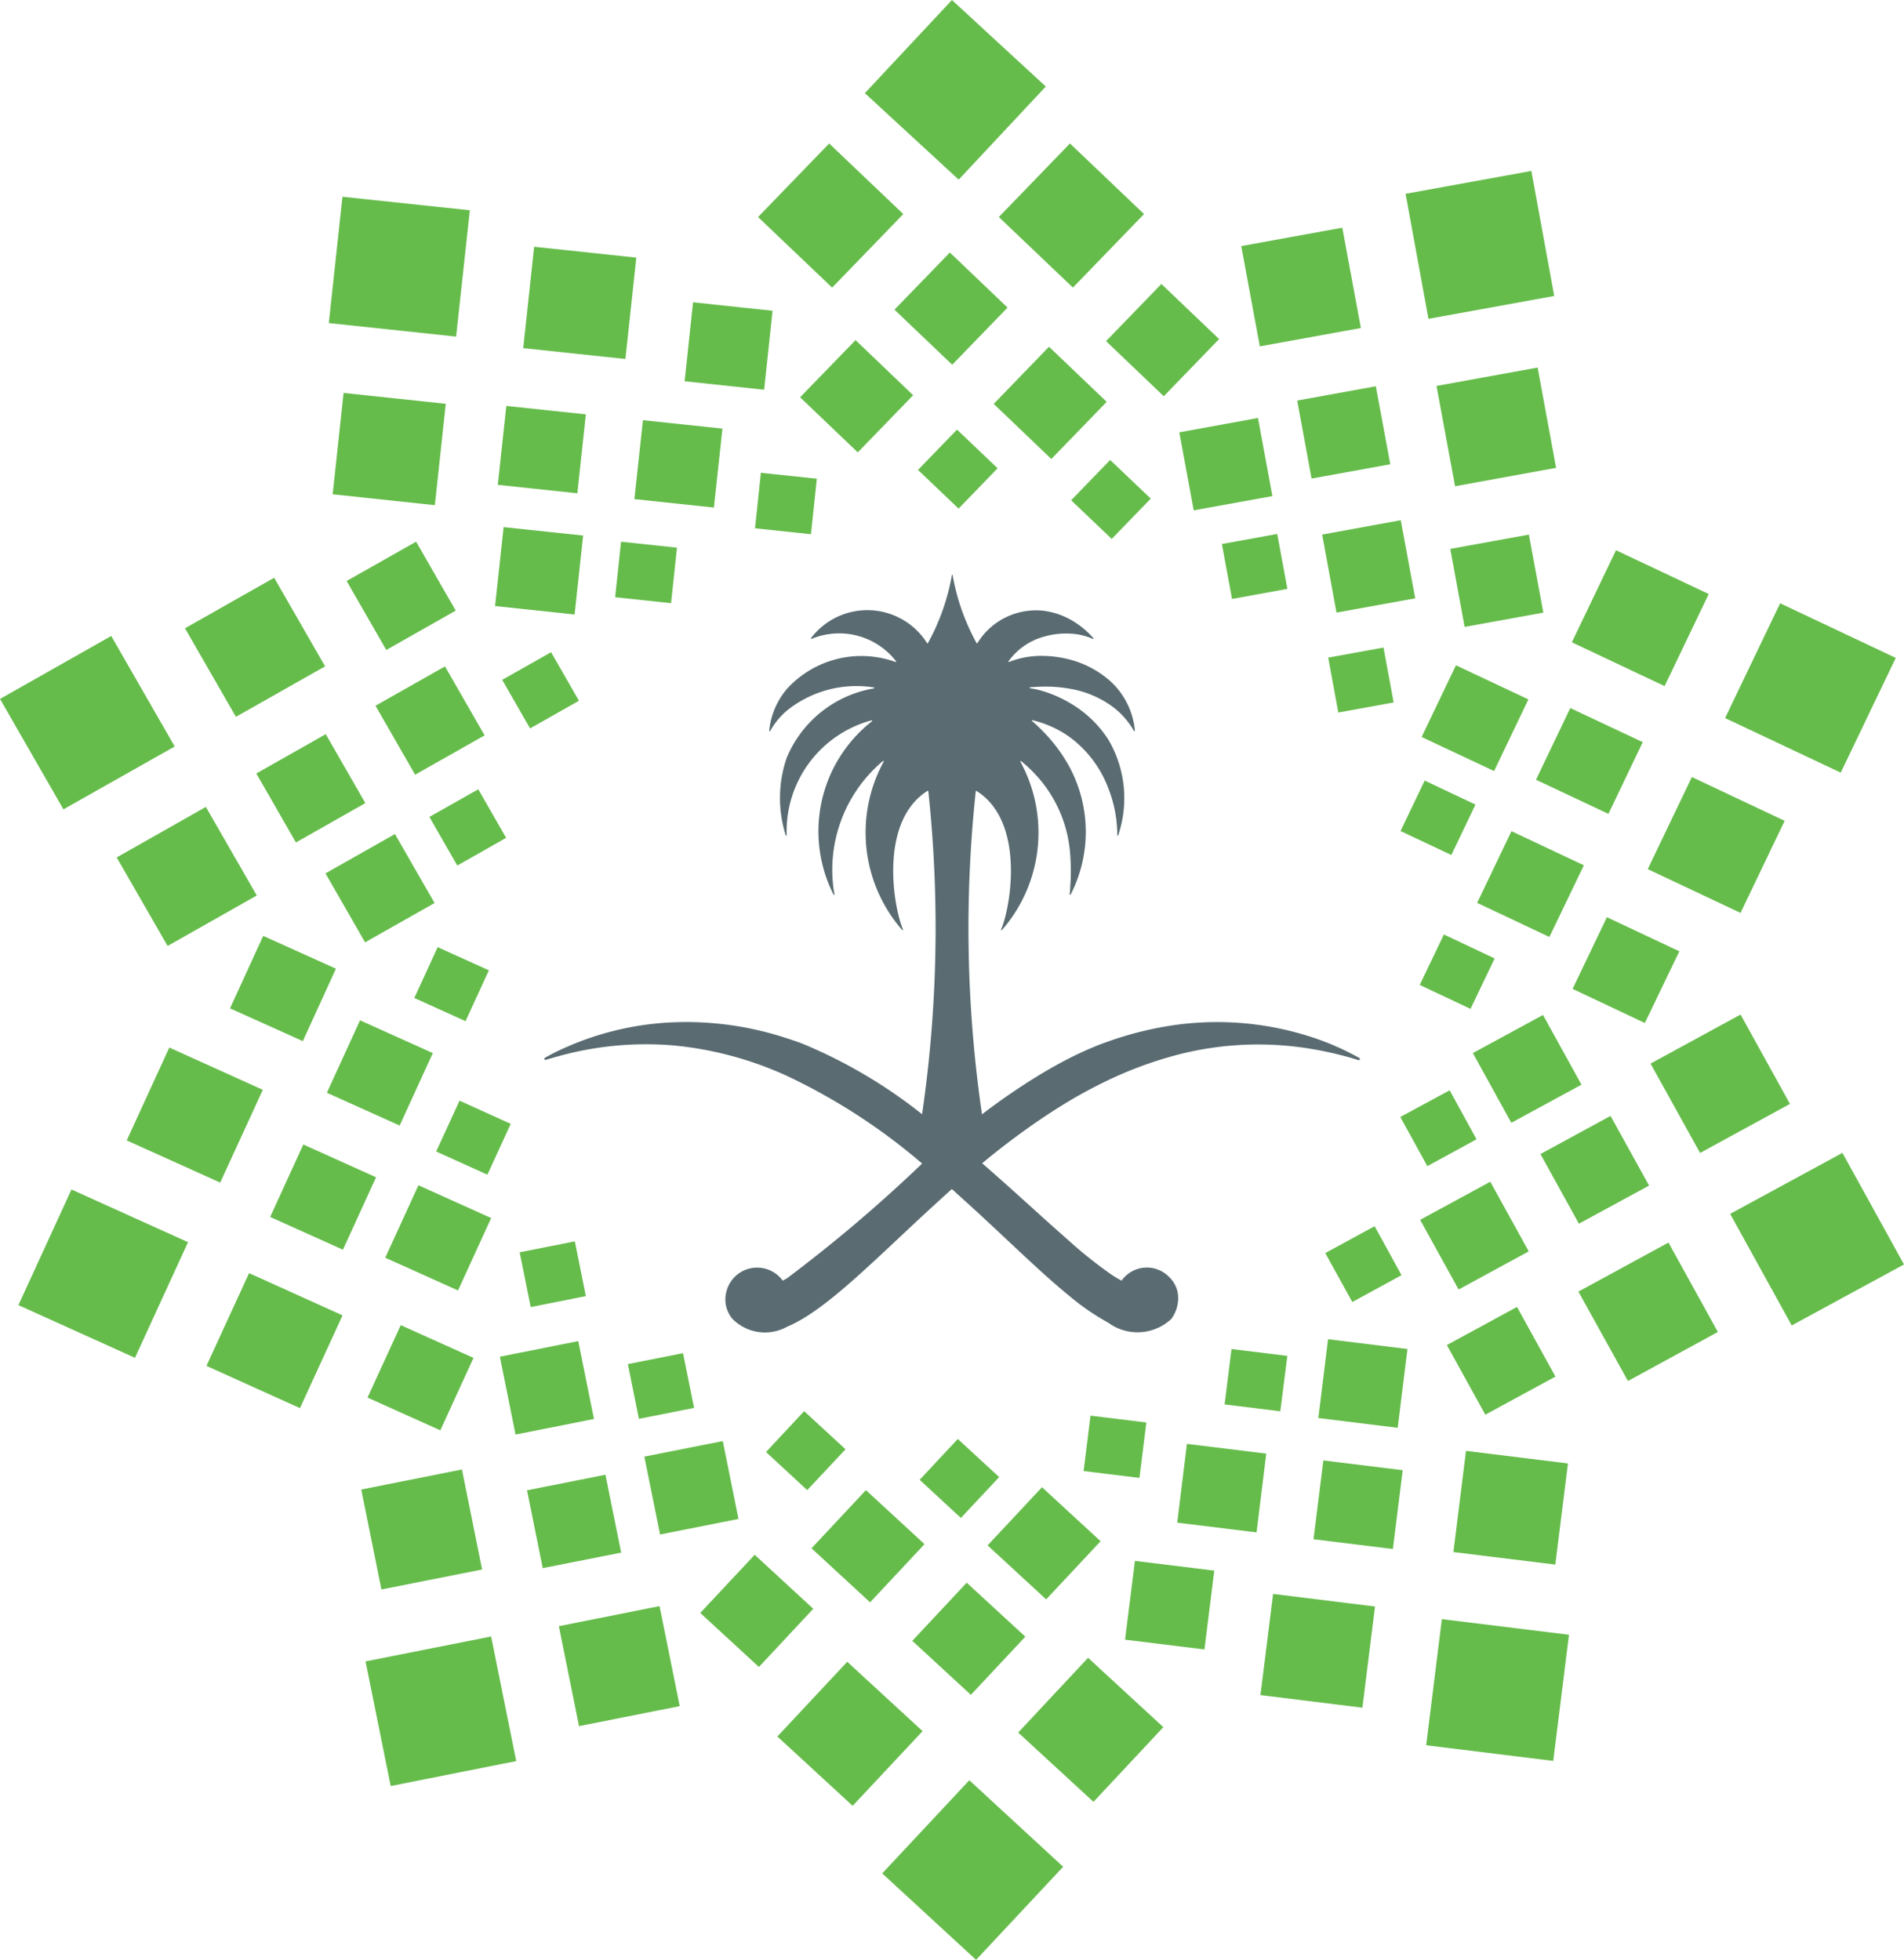 <svg id="Group_6288" data-name="Group 6288" xmlns="http://www.w3.org/2000/svg" xmlns:xlink="http://www.w3.org/1999/xlink" width="102.481" height="105.507" viewBox="0 0 102.481 105.507">
  <defs>
    <clipPath id="clip-path">
      <path id="Path_4365" data-name="Path 4365" d="M276.089,398.785l3.99,3.8-3.83,3.96-3.988-3.8Z" transform="translate(-272.261 -398.785)" fill="#66bc4b"/>
    </clipPath>
    <clipPath id="clip-path-2">
      <path id="Path_4366" data-name="Path 4366" d="M278.578,402.744l3.988,3.8,3.828-3.96-3.988-3.8Z" transform="translate(-278.578 -398.785)" fill="#66bc4b"/>
    </clipPath>
    <clipPath id="clip-path-3">
      <path id="Path_4367" data-name="Path 4367" d="M275.84,404.723l3.108,2.965,2.979-3.077-3.106-2.965Z" transform="translate(-275.84 -401.646)" fill="#66bc4b"/>
    </clipPath>
    <clipPath id="clip-path-4">
      <path id="Path_4368" data-name="Path 4368" d="M281.391,405.548l3.106,2.967,2.979-3.077-3.106-2.967Z" transform="translate(-281.391 -402.471)" fill="#66bc4b"/>
    </clipPath>
    <clipPath id="clip-path-5">
      <path id="Path_4369" data-name="Path 4369" d="M273.364,407.021l3.106,2.967,2.979-3.077-3.1-2.967Z" transform="translate(-273.364 -403.943)" fill="#66bc4b"/>
    </clipPath>
    <clipPath id="clip-path-6">
      <path id="Path_4370" data-name="Path 4370" d="M278.444,407.195l3.1,2.967,2.981-3.077-3.106-2.967Z" transform="translate(-278.444 -404.118)" fill="#66bc4b"/>
    </clipPath>
    <clipPath id="clip-path-7">
      <path id="Path_4371" data-name="Path 4371" d="M276.457,408.463l2.185,2.082,2.1-2.171-2.185-2.082Z" transform="translate(-276.457 -406.293)" fill="#66bc4b"/>
    </clipPath>
    <clipPath id="clip-path-8">
      <path id="Path_4372" data-name="Path 4372" d="M280.475,409.258l2.185,2.082,2.1-2.171-2.185-2.08Z" transform="translate(-280.475 -407.09)" fill="#66bc4b"/>
    </clipPath>
    <clipPath id="clip-path-9">
      <path id="Path_4373" data-name="Path 4373" d="M289.249,400.736l1.231,6.731,6.77-1.231-1.231-6.731Z" transform="translate(-289.249 -399.505)" fill="#66bc4b"/>
    </clipPath>
    <clipPath id="clip-path-10">
      <path id="Path_4374" data-name="Path 4374" d="M284.938,401.983l1,5.4,5.439-.989-1-5.4Z" transform="translate(-284.938 -400.995)" fill="#66bc4b"/>
    </clipPath>
    <clipPath id="clip-path-11">
      <path id="Path_4375" data-name="Path 4375" d="M290.06,405.652l1,5.4,5.437-.989-.993-5.4Z" transform="translate(-290.06 -404.666)" fill="#66bc4b"/>
    </clipPath>
    <clipPath id="clip-path-12">
      <path id="Path_4376" data-name="Path 4376" d="M286.406,405.924l.773,4.2,4.237-.769-.778-4.2Z" transform="translate(-286.406 -405.154)" fill="#66bc4b"/>
    </clipPath>
    <clipPath id="clip-path-13">
      <path id="Path_4377" data-name="Path 4377" d="M290.421,409.817l.773,4.2,4.237-.769-.778-4.2Z" transform="translate(-290.421 -409.048)" fill="#66bc4b"/>
    </clipPath>
    <clipPath id="clip-path-14">
      <path id="Path_4378" data-name="Path 4378" d="M283.313,406.758l.773,4.2,4.237-.767-.776-4.206Z" transform="translate(-283.313 -405.988)" fill="#66bc4b"/>
    </clipPath>
    <clipPath id="clip-path-15">
      <path id="Path_4379" data-name="Path 4379" d="M287.06,409.441l.773,4.2,4.237-.767-.778-4.206Z" transform="translate(-287.06 -408.672)" fill="#66bc4b"/>
    </clipPath>
    <clipPath id="clip-path-16">
      <path id="Path_4380" data-name="Path 4380" d="M284.43,409.572l.546,2.958,2.979-.542-.546-2.958Z" transform="translate(-284.43 -409.031)" fill="#66bc4b"/>
    </clipPath>
    <clipPath id="clip-path-17">
      <path id="Path_4381" data-name="Path 4381" d="M287.219,412.553l.544,2.956,2.979-.542-.546-2.956Z" transform="translate(-287.219 -412.012)" fill="#66bc4b"/>
    </clipPath>
    <clipPath id="clip-path-18">
      <path id="Path_4382" data-name="Path 4382" d="M300.594,410.85l-2.963,6.18,6.225,2.938,2.961-6.177Z" transform="translate(-297.631 -410.85)" fill="#66bc4b"/>
    </clipPath>
    <clipPath id="clip-path-19">
      <path id="Path_4383" data-name="Path 4383" d="M295.987,409.457l-2.376,4.957,4.992,2.357,2.376-4.957Z" transform="translate(-293.611 -409.457)" fill="#66bc4b"/>
    </clipPath>
    <clipPath id="clip-path-20">
      <path id="Path_4384" data-name="Path 4384" d="M297.978,415.409l-2.376,4.959,4.994,2.355,2.376-4.957Z" transform="translate(-295.602 -415.409)" fill="#66bc4b"/>
    </clipPath>
    <clipPath id="clip-path-21">
      <path id="Path_4385" data-name="Path 4385" d="M294.516,413.6l-1.846,3.861,3.9,1.836,1.846-3.861Z" transform="translate(-292.67 -413.598)" fill="#66bc4b"/>
    </clipPath>
    <clipPath id="clip-path-22">
      <path id="Path_4386" data-name="Path 4386" d="M295.477,419.087l-1.846,3.859,3.888,1.836,1.857-3.859Z" transform="translate(-293.631 -419.087)" fill="#66bc4b"/>
    </clipPath>
    <clipPath id="clip-path-23">
      <path id="Path_4387" data-name="Path 4387" d="M291.516,412.477l-1.846,3.861,3.9,1.834,1.846-3.859Z" transform="translate(-289.67 -412.477)" fill="#66bc4b"/>
    </clipPath>
    <clipPath id="clip-path-24">
      <path id="Path_4388" data-name="Path 4388" d="M292.973,416.829l-1.847,3.859,3.888,1.836,1.857-3.859Z" transform="translate(-291.127 -416.829)" fill="#66bc4b"/>
    </clipPath>
    <clipPath id="clip-path-25">
      <path id="Path_4389" data-name="Path 4389" d="M290.418,415.5l-1.3,2.716,2.735,1.29,1.3-2.714Z" transform="translate(-289.115 -415.504)" fill="#66bc4b"/>
    </clipPath>
    <clipPath id="clip-path-26">
      <path id="Path_4390" data-name="Path 4390" d="M290.92,419.54l-1.3,2.716,2.733,1.29,1.3-2.714Z" transform="translate(-289.621 -419.54)" fill="#66bc4b"/>
    </clipPath>
    <clipPath id="clip-path-27">
      <path id="Path_4391" data-name="Path 4391" d="M303.806,425.271l-6.042,3.283,3.313,6.007,6.044-3.283Z" transform="translate(-297.764 -425.271)" fill="#66bc4b"/>
    </clipPath>
    <clipPath id="clip-path-28">
      <path id="Path_4392" data-name="Path 4392" d="M300.521,421.641l-4.846,2.64,2.667,4.811,4.838-2.64Z" transform="translate(-295.675 -421.641)" fill="#66bc4b"/>
    </clipPath>
    <clipPath id="clip-path-29">
      <path id="Path_4393" data-name="Path 4393" d="M298.631,427.624l-4.848,2.64,2.667,4.813,4.84-2.64Z" transform="translate(-293.783 -427.624)" fill="#66bc4b"/>
    </clipPath>
    <clipPath id="clip-path-30">
      <path id="Path_4394" data-name="Path 4394" d="M296.56,424.3l-3.773,2.052,2.07,3.75,3.777-2.052Z" transform="translate(-292.787 -424.302)" fill="#66bc4b"/>
    </clipPath>
    <clipPath id="clip-path-31">
      <path id="Path_4395" data-name="Path 4395" d="M294.107,429.313l-3.775,2.052,2.07,3.75,3.775-2.052Z" transform="translate(-290.332 -429.313)" fill="#66bc4b"/>
    </clipPath>
    <clipPath id="clip-path-32">
      <path id="Path_4396" data-name="Path 4396" d="M294.789,421.652l-3.775,2.052,2.07,3.753,3.777-2.052Z" transform="translate(-291.014 -421.652)" fill="#66bc4b"/>
    </clipPath>
    <clipPath id="clip-path-33">
      <path id="Path_4397" data-name="Path 4397" d="M293.406,426.028l-3.775,2.052,2.07,3.75,3.775-2.052Z" transform="translate(-289.631 -426.028)" fill="#66bc4b"/>
    </clipPath>
    <clipPath id="clip-path-34">
      <path id="Path_4398" data-name="Path 4398" d="M291.767,423.629l-2.657,1.436,1.457,2.647,2.647-1.446Z" transform="translate(-289.11 -423.629)" fill="#66bc4b"/>
    </clipPath>
    <clipPath id="clip-path-35">
      <path id="Path_4399" data-name="Path 4399" d="M289.8,427.195l-2.657,1.446,1.455,2.636,2.649-1.446Z" transform="translate(-287.141 -427.195)" fill="#66bc4b"/>
    </clipPath>
    <clipPath id="clip-path-36">
      <path id="Path_4400" data-name="Path 4400" d="M297.476,438.346l-6.842-.841-.845,6.791,6.84.841Z" transform="translate(-289.789 -437.505)" fill="#66bc4b"/>
    </clipPath>
    <clipPath id="clip-path-37">
      <path id="Path_4401" data-name="Path 4401" d="M296.67,433.767l-5.488-.677-.679,5.447,5.486.675Z" transform="translate(-290.503 -433.09)" fill="#66bc4b"/>
    </clipPath>
    <clipPath id="clip-path-38">
      <path id="Path_4402" data-name="Path 4402" d="M291.608,437.52l-5.486-.677-.681,5.447,5.488.677Z" transform="translate(-285.441 -436.842)" fill="#66bc4b"/>
    </clipPath>
    <clipPath id="clip-path-39">
      <path id="Path_4403" data-name="Path 4403" d="M291.635,433.866l-4.272-.525-.529,4.243,4.272.525Z" transform="translate(-286.834 -433.341)" fill="#66bc4b"/>
    </clipPath>
    <clipPath id="clip-path-40">
      <path id="Path_4404" data-name="Path 4404" d="M286.692,436.5l-4.271-.525-.531,4.243,4.274.525Z" transform="translate(-281.889 -435.978)" fill="#66bc4b"/>
    </clipPath>
    <clipPath id="clip-path-41">
      <rect id="Rectangle_18461" data-name="Rectangle 18461" width="4.275" height="4.305" transform="translate(0 4.242) rotate(-82.966)" fill="#66bc4b"/>
    </clipPath>
    <clipPath id="clip-path-42">
      <rect id="Rectangle_18463" data-name="Rectangle 18463" width="4.275" height="4.305" transform="matrix(0.122, -0.992, 0.992, 0.122, 0, 4.242)" fill="#66bc4b"/>
    </clipPath>
    <clipPath id="clip-path-43">
      <path id="Path_4405" data-name="Path 4405" d="M287.878,430.786l-3.006-.369L284.5,433.4l3,.369Z" transform="translate(-284.501 -430.416)" fill="#66bc4b"/>
    </clipPath>
    <clipPath id="clip-path-44">
      <path id="Path_4406" data-name="Path 4406" d="M284.179,432.535l-3.006-.369-.371,2.983,3.006.369Z" transform="translate(-280.802 -432.166)" fill="#66bc4b"/>
    </clipPath>
    <clipPath id="clip-path-45">
      <path id="Path_4407" data-name="Path 4407" d="M285.258,446.39l-5.051-4.657-4.688,5.014,5.051,4.655Z" transform="translate(-275.519 -441.733)" fill="#66bc4b"/>
    </clipPath>
    <clipPath id="clip-path-46">
      <path id="Path_4408" data-name="Path 4408" d="M284.8,399.677l-5.051-4.657-4.688,5.014,5.051,4.655Z" transform="translate(-275.065 -395.019)" fill="#66bc4b"/>
    </clipPath>
    <clipPath id="clip-path-47">
      <path id="Path_4409" data-name="Path 4409" d="M286.9,442.254l-4.052-3.734-3.761,4.023,4.052,3.732Z" transform="translate(-279.085 -438.52)" fill="#66bc4b"/>
    </clipPath>
    <clipPath id="clip-path-48">
      <path id="Path_4410" data-name="Path 4410" d="M280.585,442.358l-4.056-3.734-3.761,4.023,4.052,3.732Z" transform="translate(-272.768 -438.624)" fill="#66bc4b"/>
    </clipPath>
    <clipPath id="clip-path-49">
      <path id="Path_4411" data-name="Path 4411" d="M282.391,439.456l-3.155-2.907-2.928,3.131,3.153,2.907Z" transform="translate(-276.308 -436.549)" fill="#66bc4b"/>
    </clipPath>
    <clipPath id="clip-path-50">
      <path id="Path_4412" data-name="Path 4412" d="M276.828,438.723l-3.153-2.907-2.93,3.131,3.157,2.909Z" transform="translate(-270.745 -435.815)" fill="#66bc4b"/>
    </clipPath>
    <clipPath id="clip-path-51">
      <path id="Path_4413" data-name="Path 4413" d="M284.366,436.951l-3.155-2.907-2.928,3.131,3.153,2.907Z" transform="translate(-278.283 -434.044)" fill="#66bc4b"/>
    </clipPath>
    <clipPath id="clip-path-52">
      <path id="Path_4414" data-name="Path 4414" d="M279.747,437.027l-3.155-2.907-2.928,3.131,3.153,2.909Z" transform="translate(-273.664 -434.119)" fill="#66bc4b"/>
    </clipPath>
    <clipPath id="clip-path-53">
      <path id="Path_4415" data-name="Path 4415" d="M280.781,434.829l-2.228-2.052-2.052,2.2,2.22,2.052Z" transform="translate(-276.501 -432.778)" fill="#66bc4b"/>
    </clipPath>
    <clipPath id="clip-path-54">
      <path id="Path_4416" data-name="Path 4416" d="M276.75,434.1l-2.228-2.052-2.052,2.2,2.218,2.052Z" transform="translate(-272.47 -432.048)" fill="#66bc4b"/>
    </clipPath>
    <clipPath id="clip-path-55">
      <path id="Path_4417" data-name="Path 4417" d="M270.074,444.669l-1.35-6.709-6.76,1.342,1.354,6.709Z" transform="translate(-261.964 -437.961)" fill="#66bc4b"/>
    </clipPath>
    <clipPath id="clip-path-56">
      <path id="Path_4418" data-name="Path 4418" d="M273.541,442.547l-1.085-5.384-5.42,1.079,1.085,5.381Z" transform="translate(-267.035 -437.163)" fill="#66bc4b"/>
    </clipPath>
    <clipPath id="clip-path-57">
      <path id="Path_4419" data-name="Path 4419" d="M268.357,438.962l-1.085-5.384-5.42,1.079,1.085,5.381Z" transform="translate(-261.851 -433.579)" fill="#66bc4b"/>
    </clipPath>
    <clipPath id="clip-path-58">
      <path id="Path_4420" data-name="Path 4420" d="M271.267,437.908l-.845-4.192-4.222.837.847,4.191Z" transform="translate(-266.2 -433.717)" fill="#66bc4b"/>
    </clipPath>
    <clipPath id="clip-path-59">
      <path id="Path_4421" data-name="Path 4421" d="M274.345,437.024l-.845-4.192-4.222.837.847,4.193Z" transform="translate(-269.278 -432.832)" fill="#66bc4b"/>
    </clipPath>
    <clipPath id="clip-path-60">
      <path id="Path_4422" data-name="Path 4422" d="M270.553,434.4l-.845-4.192-4.22.839.843,4.192Z" transform="translate(-265.488 -430.21)" fill="#66bc4b"/>
    </clipPath>
    <clipPath id="clip-path-61">
      <path id="Path_4423" data-name="Path 4423" d="M272.408,433.474l-.593-2.948-2.969.589.593,2.948Z" transform="translate(-268.846 -430.526)" fill="#66bc4b"/>
    </clipPath>
    <clipPath id="clip-path-62">
      <path id="Path_4424" data-name="Path 4424" d="M269.569,430.54l-.593-2.948-2.969.589.593,2.948Z" transform="translate(-266.008 -427.591)" fill="#66bc4b"/>
    </clipPath>
    <clipPath id="clip-path-63">
      <path id="Path_4425" data-name="Path 4425" d="M259.131,435.293l2.856-6.225-6.274-2.837-2.856,6.225Z" transform="translate(-252.857 -426.23)" fill="#66bc4b"/>
    </clipPath>
    <clipPath id="clip-path-64">
      <path id="Path_4426" data-name="Path 4426" d="M262.823,435.695l2.292-4.994-5.031-2.275-2.294,4.994Z" transform="translate(-257.79 -428.426)" fill="#66bc4b"/>
    </clipPath>
    <clipPath id="clip-path-65">
      <path id="Path_4427" data-name="Path 4427" d="M260.729,429.778l2.294-4.994-5.033-2.277-2.292,5Z" transform="translate(-255.699 -422.507)" fill="#66bc4b"/>
    </clipPath>
    <clipPath id="clip-path-66">
      <path id="Path_4428" data-name="Path 4428" d="M263.378,430.714l1.783-3.9-3.915-1.764-1.785,3.9Z" transform="translate(-259.462 -425.052)" fill="#66bc4b"/>
    </clipPath>
    <clipPath id="clip-path-67">
      <path id="Path_4429" data-name="Path 4429" d="M265.935,435.452l1.785-3.9-3.917-1.762-1.787,3.9Z" transform="translate(-262.016 -429.791)" fill="#66bc4b"/>
    </clipPath>
    <clipPath id="clip-path-68">
      <path id="Path_4430" data-name="Path 4430" d="M262.327,425.241l1.783-3.9-3.915-1.764-1.787,3.9Z" transform="translate(-258.408 -419.579)" fill="#66bc4b"/>
    </clipPath>
    <clipPath id="clip-path-69">
      <path id="Path_4431" data-name="Path 4431" d="M266.4,431.784l1.783-3.9-3.914-1.764-1.787,3.9Z" transform="translate(-262.479 -426.122)" fill="#66bc4b"/>
    </clipPath>
    <clipPath id="clip-path-70">
      <path id="Path_4432" data-name="Path 4432" d="M264.866,427.456l1.785-3.9-3.917-1.764-1.785,3.9Z" transform="translate(-260.95 -421.794)" fill="#66bc4b"/>
    </clipPath>
    <clipPath id="clip-path-71">
      <path id="Path_4433" data-name="Path 4433" d="M266.574,427.885l1.256-2.737-2.757-1.247-1.256,2.737Z" transform="translate(-263.817 -423.9)" fill="#66bc4b"/>
    </clipPath>
    <clipPath id="clip-path-72">
      <path id="Path_4434" data-name="Path 4434" d="M266,423.857l1.256-2.737-2.757-1.247-1.256,2.737Z" transform="translate(-263.245 -419.873)" fill="#66bc4b"/>
    </clipPath>
    <clipPath id="clip-path-73">
      <path id="Path_4435" data-name="Path 4435" d="M255.788,421.04l5.989-3.383-3.416-5.95-5.987,3.389Z" transform="translate(-252.374 -411.708)" fill="#66bc4b"/>
    </clipPath>
    <clipPath id="clip-path-74">
      <path id="Path_4436" data-name="Path 4436" d="M258.175,423.679l4.8-2.718-2.741-4.768-4.8,2.72Z" transform="translate(-255.436 -416.193)" fill="#66bc4b"/>
    </clipPath>
    <clipPath id="clip-path-75">
      <path id="Path_4437" data-name="Path 4437" d="M259.967,417.667l4.8-2.718-2.741-4.77-4.8,2.721Z" transform="translate(-257.228 -410.178)" fill="#66bc4b"/>
    </clipPath>
    <clipPath id="clip-path-76">
      <path id="Path_4438" data-name="Path 4438" d="M261.231,420.114l3.738-2.119-2.132-3.711L259.1,416.4Z" transform="translate(-259.097 -414.284)" fill="#66bc4b"/>
    </clipPath>
    <clipPath id="clip-path-77">
      <path id="Path_4439" data-name="Path 4439" d="M263.6,415.063l3.738-2.119-2.132-3.711-3.74,2.117Z" transform="translate(-261.469 -409.233)" fill="#66bc4b"/>
    </clipPath>
    <clipPath id="clip-path-78">
      <path id="Path_4440" data-name="Path 4440" d="M263.044,422.735l3.74-2.117-2.132-3.713-3.74,2.117Z" transform="translate(-260.913 -416.905)" fill="#66bc4b"/>
    </clipPath>
    <clipPath id="clip-path-79">
      <path id="Path_4441" data-name="Path 4441" d="M264.357,418.336l3.74-2.117-2.132-3.713-3.74,2.117Z" transform="translate(-262.225 -412.506)" fill="#66bc4b"/>
    </clipPath>
    <clipPath id="clip-path-80">
      <path id="Path_4442" data-name="Path 4442" d="M265.139,419.834l2.63-1.49-1.5-2.614-2.63,1.487Z" transform="translate(-263.639 -415.73)" fill="#66bc4b"/>
    </clipPath>
    <clipPath id="clip-path-81">
      <path id="Path_4443" data-name="Path 4443" d="M267.05,416.236l2.632-1.489-1.5-2.614-2.632,1.489Z" transform="translate(-265.548 -412.133)" fill="#66bc4b"/>
    </clipPath>
    <clipPath id="clip-path-82">
      <path id="Path_4444" data-name="Path 4444" d="M261,406.984l6.852.728.739-6.8-6.857-.728Z" transform="translate(-261.001 -400.18)" fill="#66bc4b"/>
    </clipPath>
    <clipPath id="clip-path-83">
      <path id="Path_4445" data-name="Path 4445" d="M261.1,410.787l5.5.585.587-5.457-5.5-.585Z" transform="translate(-261.103 -405.329)" fill="#66bc4b"/>
    </clipPath>
    <clipPath id="clip-path-84">
      <path id="Path_4446" data-name="Path 4446" d="M266.1,406.952l5.5.585.587-5.457-5.5-.585Z" transform="translate(-266.101 -401.495)" fill="#66bc4b"/>
    </clipPath>
    <clipPath id="clip-path-85">
      <path id="Path_4447" data-name="Path 4447" d="M265.434,409.919l4.282.456.457-4.249-4.28-.455Z" transform="translate(-265.434 -405.671)" fill="#66bc4b"/>
    </clipPath>
    <clipPath id="clip-path-86">
      <rect id="Rectangle_18508" data-name="Rectangle 18508" width="4.275" height="4.304" transform="translate(0 4.251) rotate(-83.925)" fill="#66bc4b"/>
    </clipPath>
    <clipPath id="clip-path-87">
      <path id="Path_4448" data-name="Path 4448" d="M265.362,413.1l4.28.455.46-4.251-4.28-.453Z" transform="translate(-265.362 -408.852)" fill="#66bc4b"/>
    </clipPath>
    <clipPath id="clip-path-88">
      <path id="Path_4449" data-name="Path 4449" d="M269.017,410.294l4.28.455.46-4.251-4.28-.453Z" transform="translate(-269.017 -406.046)" fill="#66bc4b"/>
    </clipPath>
    <clipPath id="clip-path-89">
      <rect id="Rectangle_18512" data-name="Rectangle 18512" width="3.006" height="3.028" transform="translate(0 2.989) rotate(-83.93)" fill="#66bc4b"/>
    </clipPath>
    <clipPath id="clip-path-90">
      <rect id="Rectangle_18514" data-name="Rectangle 18514" width="3.005" height="3.03" transform="matrix(0.105, -0.994, 0.994, 0.105, 0, 2.989)" fill="#66bc4b"/>
    </clipPath>
  </defs>
  <g id="Group_6468" data-name="Group 6468" transform="translate(0 0)">
    <g id="Group_6289" data-name="Group 6289" transform="translate(40.801 7.724)">
      <g id="Group_6288-2" data-name="Group 6288" clip-path="url(#clip-path)">
        <rect id="Rectangle_18420" data-name="Rectangle 18420" width="28.335" height="28.278" transform="translate(-10.258 -10.258)" fill="#66bc4b"/>
      </g>
    </g>
    <g id="Group_6291" data-name="Group 6291" transform="translate(53.761 7.724)">
      <g id="Group_6290" data-name="Group 6290" clip-path="url(#clip-path-2)">
        <rect id="Rectangle_18421" data-name="Rectangle 18421" width="28.333" height="28.278" transform="translate(-10.258 -10.258)" fill="#66bc4b"/>
      </g>
    </g>
    <g id="Group_6293" data-name="Group 6293" transform="translate(48.144 13.594)">
      <g id="Group_6292" data-name="Group 6292" clip-path="url(#clip-path-3)">
        <rect id="Rectangle_18422" data-name="Rectangle 18422" width="26.604" height="26.558" transform="translate(-10.258 -10.258)" fill="#66bc4b"/>
      </g>
    </g>
    <g id="Group_6295" data-name="Group 6295" transform="translate(59.532 15.287)">
      <g id="Group_6294" data-name="Group 6294" clip-path="url(#clip-path-4)">
        <rect id="Rectangle_18423" data-name="Rectangle 18423" width="26.602" height="26.56" transform="translate(-10.258 -10.258)" fill="#66bc4b"/>
      </g>
    </g>
    <g id="Group_6297" data-name="Group 6297" transform="translate(43.064 18.309)">
      <g id="Group_6296" data-name="Group 6296" clip-path="url(#clip-path-5)">
        <rect id="Rectangle_18424" data-name="Rectangle 18424" width="26.602" height="26.56" transform="translate(-10.258 -10.258)" fill="#66bc4b"/>
      </g>
    </g>
    <g id="Group_6299" data-name="Group 6299" transform="translate(53.486 18.666)">
      <g id="Group_6298" data-name="Group 6298" clip-path="url(#clip-path-6)">
        <rect id="Rectangle_18425" data-name="Rectangle 18425" width="26.602" height="26.56" transform="translate(-10.258 -10.258)" fill="#66bc4b"/>
      </g>
    </g>
    <g id="Group_6301" data-name="Group 6301" transform="translate(49.41 23.128)">
      <g id="Group_6300" data-name="Group 6300" clip-path="url(#clip-path-7)">
        <rect id="Rectangle_18426" data-name="Rectangle 18426" width="24.798" height="24.769" transform="translate(-10.258 -10.258)" fill="#66bc4b"/>
      </g>
    </g>
    <g id="Group_6303" data-name="Group 6303" transform="translate(57.653 24.763)">
      <g id="Group_6302" data-name="Group 6302" clip-path="url(#clip-path-8)">
        <rect id="Rectangle_18427" data-name="Rectangle 18427" width="24.8" height="24.767" transform="translate(-10.258 -10.258)" fill="#66bc4b"/>
      </g>
    </g>
    <g id="Group_6305" data-name="Group 6305" transform="translate(75.654 9.202)">
      <g id="Group_6304" data-name="Group 6304" clip-path="url(#clip-path-9)">
        <rect id="Rectangle_18428" data-name="Rectangle 18428" width="28.518" height="28.479" transform="translate(-10.258 -10.258)" fill="#66bc4b"/>
      </g>
    </g>
    <g id="Group_6307" data-name="Group 6307" transform="translate(66.809 12.259)">
      <g id="Group_6306" data-name="Group 6306" clip-path="url(#clip-path-10)">
        <rect id="Rectangle_18429" data-name="Rectangle 18429" width="26.95" height="26.905" transform="translate(-10.258 -10.258)" fill="#66bc4b"/>
      </g>
    </g>
    <g id="Group_6309" data-name="Group 6309" transform="translate(77.318 19.79)">
      <g id="Group_6308" data-name="Group 6308" clip-path="url(#clip-path-11)">
        <rect id="Rectangle_18430" data-name="Rectangle 18430" width="26.948" height="26.903" transform="translate(-10.258 -10.258)" fill="#66bc4b"/>
      </g>
    </g>
    <g id="Group_6311" data-name="Group 6311" transform="translate(69.821 20.793)">
      <g id="Group_6310" data-name="Group 6310" clip-path="url(#clip-path-12)">
        <rect id="Rectangle_18431" data-name="Rectangle 18431" width="25.526" height="25.49" transform="translate(-10.258 -10.258)" fill="#66bc4b"/>
      </g>
    </g>
    <g id="Group_6313" data-name="Group 6313" transform="translate(78.059 28.78)">
      <g id="Group_6312" data-name="Group 6312" clip-path="url(#clip-path-13)">
        <rect id="Rectangle_18432" data-name="Rectangle 18432" width="25.526" height="25.49" transform="translate(-10.258 -10.258)" fill="#66bc4b"/>
      </g>
    </g>
    <g id="Group_6315" data-name="Group 6315" transform="translate(63.476 22.504)">
      <g id="Group_6314" data-name="Group 6314" clip-path="url(#clip-path-14)">
        <rect id="Rectangle_18433" data-name="Rectangle 18433" width="25.526" height="25.49" transform="translate(-10.258 -10.258)" fill="#66bc4b"/>
      </g>
    </g>
    <g id="Group_6317" data-name="Group 6317" transform="translate(71.163 28.009)">
      <g id="Group_6316" data-name="Group 6316" clip-path="url(#clip-path-15)">
        <rect id="Rectangle_18434" data-name="Rectangle 18434" width="25.526" height="25.49" transform="translate(-10.258 -10.258)" fill="#66bc4b"/>
      </g>
    </g>
    <g id="Group_6319" data-name="Group 6319" transform="translate(65.767 28.745)">
      <g id="Group_6318" data-name="Group 6318" clip-path="url(#clip-path-16)">
        <rect id="Rectangle_18435" data-name="Rectangle 18435" width="24.041" height="24.016" transform="translate(-10.258 -10.258)" fill="#66bc4b"/>
      </g>
    </g>
    <g id="Group_6321" data-name="Group 6321" transform="translate(71.489 34.861)">
      <g id="Group_6320" data-name="Group 6320" clip-path="url(#clip-path-17)">
        <rect id="Rectangle_18436" data-name="Rectangle 18436" width="24.039" height="24.014" transform="translate(-10.258 -10.258)" fill="#66bc4b"/>
      </g>
    </g>
    <g id="Group_6323" data-name="Group 6323" transform="translate(92.851 32.477)">
      <g id="Group_6322" data-name="Group 6322" clip-path="url(#clip-path-18)">
        <rect id="Rectangle_18437" data-name="Rectangle 18437" width="29.702" height="29.634" transform="translate(-10.258 -10.258)" fill="#66bc4b"/>
      </g>
    </g>
    <g id="Group_6325" data-name="Group 6325" transform="translate(84.603 29.621)">
      <g id="Group_6324" data-name="Group 6324" clip-path="url(#clip-path-19)">
        <rect id="Rectangle_18438" data-name="Rectangle 18438" width="27.884" height="27.83" transform="translate(-10.258 -10.258)" fill="#66bc4b"/>
      </g>
    </g>
    <g id="Group_6327" data-name="Group 6327" transform="translate(88.688 41.831)">
      <g id="Group_6326" data-name="Group 6326" clip-path="url(#clip-path-20)">
        <rect id="Rectangle_18439" data-name="Rectangle 18439" width="27.886" height="27.83" transform="translate(-10.258 -10.258)" fill="#66bc4b"/>
      </g>
    </g>
    <g id="Group_6329" data-name="Group 6329" transform="translate(82.673 38.115)">
      <g id="Group_6328" data-name="Group 6328" clip-path="url(#clip-path-21)">
        <rect id="Rectangle_18440" data-name="Rectangle 18440" width="26.261" height="26.214" transform="translate(-10.258 -10.258)" fill="#66bc4b"/>
      </g>
    </g>
    <g id="Group_6331" data-name="Group 6331" transform="translate(84.644 49.377)">
      <g id="Group_6330" data-name="Group 6330" clip-path="url(#clip-path-22)">
        <rect id="Rectangle_18441" data-name="Rectangle 18441" width="26.261" height="26.212" transform="translate(-10.258 -10.258)" fill="#66bc4b"/>
      </g>
    </g>
    <g id="Group_6333" data-name="Group 6333" transform="translate(76.518 35.815)">
      <g id="Group_6332" data-name="Group 6332" clip-path="url(#clip-path-23)">
        <rect id="Rectangle_18442" data-name="Rectangle 18442" width="26.261" height="26.212" transform="translate(-10.258 -10.258)" fill="#66bc4b"/>
      </g>
    </g>
    <g id="Group_6335" data-name="Group 6335" transform="translate(79.507 44.746)">
      <g id="Group_6334" data-name="Group 6334" clip-path="url(#clip-path-24)">
        <rect id="Rectangle_18443" data-name="Rectangle 18443" width="26.261" height="26.212" transform="translate(-10.258 -10.258)" fill="#66bc4b"/>
      </g>
    </g>
    <g id="Group_6337" data-name="Group 6337" transform="translate(75.379 42.026)">
      <g id="Group_6336" data-name="Group 6336" clip-path="url(#clip-path-25)">
        <rect id="Rectangle_18444" data-name="Rectangle 18444" width="24.554" height="24.523" transform="translate(-10.258 -10.258)" fill="#66bc4b"/>
      </g>
    </g>
    <g id="Group_6339" data-name="Group 6339" transform="translate(76.417 50.306)">
      <g id="Group_6338" data-name="Group 6338" clip-path="url(#clip-path-26)">
        <rect id="Rectangle_18445" data-name="Rectangle 18445" width="24.552" height="24.523" transform="translate(-10.258 -10.258)" fill="#66bc4b"/>
      </g>
    </g>
    <g id="Group_6341" data-name="Group 6341" transform="translate(93.124 62.064)">
      <g id="Group_6340" data-name="Group 6340" clip-path="url(#clip-path-27)">
        <rect id="Rectangle_18446" data-name="Rectangle 18446" width="29.874" height="29.806" transform="translate(-10.258 -10.258)" fill="#66bc4b"/>
      </g>
    </g>
    <g id="Group_6343" data-name="Group 6343" transform="translate(88.838 54.617)">
      <g id="Group_6342" data-name="Group 6342" clip-path="url(#clip-path-28)">
        <rect id="Rectangle_18447" data-name="Rectangle 18447" width="28.021" height="27.968" transform="translate(-10.258 -10.258)" fill="#66bc4b"/>
      </g>
    </g>
    <g id="Group_6345" data-name="Group 6345" transform="translate(84.956 66.892)">
      <g id="Group_6344" data-name="Group 6344" clip-path="url(#clip-path-29)">
        <rect id="Rectangle_18448" data-name="Rectangle 18448" width="28.023" height="27.97" transform="translate(-10.258 -10.258)" fill="#66bc4b"/>
      </g>
    </g>
    <g id="Group_6347" data-name="Group 6347" transform="translate(82.913 60.076)">
      <g id="Group_6346" data-name="Group 6346" clip-path="url(#clip-path-30)">
        <rect id="Rectangle_18449" data-name="Rectangle 18449" width="26.364" height="26.318" transform="translate(-10.258 -10.258)" fill="#66bc4b"/>
      </g>
    </g>
    <g id="Group_6349" data-name="Group 6349" transform="translate(77.876 70.357)">
      <g id="Group_6348" data-name="Group 6348" clip-path="url(#clip-path-31)">
        <rect id="Rectangle_18450" data-name="Rectangle 18450" width="26.361" height="26.318" transform="translate(-10.258 -10.258)" fill="#66bc4b"/>
      </g>
    </g>
    <g id="Group_6351" data-name="Group 6351" transform="translate(79.275 54.639)">
      <g id="Group_6350" data-name="Group 6350" clip-path="url(#clip-path-32)">
        <rect id="Rectangle_18451" data-name="Rectangle 18451" width="26.364" height="26.32" transform="translate(-10.258 -10.258)" fill="#66bc4b"/>
      </g>
    </g>
    <g id="Group_6353" data-name="Group 6353" transform="translate(76.438 63.617)">
      <g id="Group_6352" data-name="Group 6352" clip-path="url(#clip-path-33)">
        <rect id="Rectangle_18452" data-name="Rectangle 18452" width="26.361" height="26.318" transform="translate(-10.258 -10.258)" fill="#66bc4b"/>
      </g>
    </g>
    <g id="Group_6355" data-name="Group 6355" transform="translate(75.369 58.695)">
      <g id="Group_6354" data-name="Group 6354" clip-path="url(#clip-path-34)">
        <rect id="Rectangle_18453" data-name="Rectangle 18453" width="24.62" height="24.599" transform="translate(-10.258 -10.258)" fill="#66bc4b"/>
      </g>
    </g>
    <g id="Group_6357" data-name="Group 6357" transform="translate(71.329 66.011)">
      <g id="Group_6356" data-name="Group 6356" clip-path="url(#clip-path-35)">
        <rect id="Rectangle_18454" data-name="Rectangle 18454" width="24.62" height="24.599" transform="translate(-10.258 -10.258)" fill="#66bc4b"/>
      </g>
    </g>
    <g id="Group_6359" data-name="Group 6359" transform="translate(76.762 87.164)">
      <g id="Group_6358" data-name="Group 6358" clip-path="url(#clip-path-36)">
        <rect id="Rectangle_18455" data-name="Rectangle 18455" width="28.204" height="28.148" transform="translate(-10.258 -10.258)" fill="#66bc4b"/>
      </g>
    </g>
    <g id="Group_6361" data-name="Group 6361" transform="translate(78.227 78.106)">
      <g id="Group_6360" data-name="Group 6360" clip-path="url(#clip-path-37)">
        <rect id="Rectangle_18456" data-name="Rectangle 18456" width="26.684" height="26.638" transform="translate(-10.258 -10.258)" fill="#66bc4b"/>
      </g>
    </g>
    <g id="Group_6363" data-name="Group 6363" transform="translate(67.842 85.806)">
      <g id="Group_6362" data-name="Group 6362" clip-path="url(#clip-path-38)">
        <rect id="Rectangle_18457" data-name="Rectangle 18457" width="26.684" height="26.641" transform="translate(-10.258 -10.258)" fill="#66bc4b"/>
      </g>
    </g>
    <g id="Group_6365" data-name="Group 6365" transform="translate(70.699 78.621)">
      <g id="Group_6364" data-name="Group 6364" clip-path="url(#clip-path-39)">
        <rect id="Rectangle_18458" data-name="Rectangle 18458" width="25.317" height="25.284" transform="translate(-10.258 -10.258)" fill="#66bc4b"/>
      </g>
    </g>
    <g id="Group_6367" data-name="Group 6367" transform="translate(60.554 84.031)">
      <g id="Group_6366" data-name="Group 6366" clip-path="url(#clip-path-40)">
        <rect id="Rectangle_18459" data-name="Rectangle 18459" width="25.319" height="25.284" transform="translate(-10.258 -10.258)" fill="#66bc4b"/>
      </g>
    </g>
    <g id="Group_6369" data-name="Group 6369" transform="translate(70.958 72.096)">
      <g id="Group_6368" data-name="Group 6368" transform="translate(0 0)" clip-path="url(#clip-path-41)">
        <rect id="Rectangle_18460" data-name="Rectangle 18460" width="25.317" height="25.284" transform="translate(-10.26 -10.258)" fill="#66bc4b"/>
      </g>
    </g>
    <g id="Group_6371" data-name="Group 6371" transform="translate(63.363 77.728)">
      <g id="Group_6370" data-name="Group 6370" transform="translate(0 0)" clip-path="url(#clip-path-42)">
        <rect id="Rectangle_18462" data-name="Rectangle 18462" width="25.317" height="25.284" transform="translate(-10.26 -10.258)" fill="#66bc4b"/>
      </g>
    </g>
    <g id="Group_6373" data-name="Group 6373" transform="translate(65.913 72.622)">
      <g id="Group_6372" data-name="Group 6372" clip-path="url(#clip-path-43)">
        <rect id="Rectangle_18464" data-name="Rectangle 18464" width="23.893" height="23.869" transform="translate(-10.258 -10.258)" fill="#66bc4b"/>
      </g>
    </g>
    <g id="Group_6375" data-name="Group 6375" transform="translate(58.324 76.21)">
      <g id="Group_6374" data-name="Group 6374" clip-path="url(#clip-path-44)">
        <rect id="Rectangle_18465" data-name="Rectangle 18465" width="23.893" height="23.869" transform="translate(-10.258 -10.258)" fill="#66bc4b"/>
      </g>
    </g>
    <g id="Group_6377" data-name="Group 6377" transform="translate(47.485 95.838)">
      <g id="Group_6376" data-name="Group 6376" clip-path="url(#clip-path-45)">
        <rect id="Rectangle_18466" data-name="Rectangle 18466" width="30.255" height="30.186" transform="translate(-10.258 -10.258)" fill="#66bc4b"/>
      </g>
    </g>
    <g id="Group_6379" data-name="Group 6379" transform="translate(46.554)">
      <g id="Group_6378" data-name="Group 6378" clip-path="url(#clip-path-46)">
        <rect id="Rectangle_18467" data-name="Rectangle 18467" width="30.255" height="30.186" transform="translate(-10.258 -10.258)" fill="#66bc4b"/>
      </g>
    </g>
    <g id="Group_6381" data-name="Group 6381" transform="translate(54.801 89.246)">
      <g id="Group_6380" data-name="Group 6380" clip-path="url(#clip-path-47)">
        <rect id="Rectangle_18468" data-name="Rectangle 18468" width="28.329" height="28.272" transform="translate(-10.258 -10.258)" fill="#66bc4b"/>
      </g>
    </g>
    <g id="Group_6383" data-name="Group 6383" transform="translate(41.841 89.46)">
      <g id="Group_6382" data-name="Group 6382" clip-path="url(#clip-path-48)">
        <rect id="Rectangle_18469" data-name="Rectangle 18469" width="28.333" height="28.272" transform="translate(-10.258 -10.258)" fill="#66bc4b"/>
      </g>
    </g>
    <g id="Group_6385" data-name="Group 6385" transform="translate(49.104 85.202)">
      <g id="Group_6384" data-name="Group 6384" clip-path="url(#clip-path-49)">
        <rect id="Rectangle_18470" data-name="Rectangle 18470" width="26.599" height="26.554" transform="translate(-10.258 -10.258)" fill="#66bc4b"/>
      </g>
    </g>
    <g id="Group_6387" data-name="Group 6387" transform="translate(37.691 83.699)">
      <g id="Group_6386" data-name="Group 6386" clip-path="url(#clip-path-50)">
        <rect id="Rectangle_18471" data-name="Rectangle 18471" width="26.599" height="26.556" transform="translate(-10.258 -10.258)" fill="#66bc4b"/>
      </g>
    </g>
    <g id="Group_6389" data-name="Group 6389" transform="translate(53.156 80.063)">
      <g id="Group_6388" data-name="Group 6388" clip-path="url(#clip-path-51)">
        <rect id="Rectangle_18472" data-name="Rectangle 18472" width="26.599" height="26.554" transform="translate(-10.258 -10.258)" fill="#66bc4b"/>
      </g>
    </g>
    <g id="Group_6391" data-name="Group 6391" transform="translate(43.679 80.219)">
      <g id="Group_6390" data-name="Group 6390" clip-path="url(#clip-path-52)">
        <rect id="Rectangle_18473" data-name="Rectangle 18473" width="26.599" height="26.556" transform="translate(-10.258 -10.258)" fill="#66bc4b"/>
      </g>
    </g>
    <g id="Group_6393" data-name="Group 6393" transform="translate(49.5 77.466)">
      <g id="Group_6392" data-name="Group 6392" clip-path="url(#clip-path-53)">
        <rect id="Rectangle_18474" data-name="Rectangle 18474" width="24.796" height="24.771" transform="translate(-10.258 -10.258)" fill="#66bc4b"/>
      </g>
    </g>
    <g id="Group_6395" data-name="Group 6395" transform="translate(41.23 75.968)">
      <g id="Group_6394" data-name="Group 6394" clip-path="url(#clip-path-54)">
        <rect id="Rectangle_18475" data-name="Rectangle 18475" width="24.796" height="24.769" transform="translate(-10.258 -10.258)" fill="#66bc4b"/>
      </g>
    </g>
    <g id="Group_6397" data-name="Group 6397" transform="translate(19.675 88.099)">
      <g id="Group_6396" data-name="Group 6396" clip-path="url(#clip-path-55)">
        <rect id="Rectangle_18476" data-name="Rectangle 18476" width="28.626" height="28.567" transform="translate(-10.258 -10.258)" fill="#66bc4b"/>
      </g>
    </g>
    <g id="Group_6399" data-name="Group 6399" transform="translate(30.079 86.464)">
      <g id="Group_6398" data-name="Group 6398" clip-path="url(#clip-path-56)">
        <rect id="Rectangle_18477" data-name="Rectangle 18477" width="27.022" height="26.977" transform="translate(-10.258 -10.258)" fill="#66bc4b"/>
      </g>
    </g>
    <g id="Group_6401" data-name="Group 6401" transform="translate(19.443 79.109)">
      <g id="Group_6400" data-name="Group 6400" clip-path="url(#clip-path-57)">
        <rect id="Rectangle_18478" data-name="Rectangle 18478" width="27.022" height="26.977" transform="translate(-10.258 -10.258)" fill="#66bc4b"/>
      </g>
    </g>
    <g id="Group_6403" data-name="Group 6403" transform="translate(28.366 79.392)">
      <g id="Group_6402" data-name="Group 6402" clip-path="url(#clip-path-58)">
        <rect id="Rectangle_18479" data-name="Rectangle 18479" width="25.584" height="25.545" transform="translate(-10.258 -10.258)" fill="#66bc4b"/>
      </g>
    </g>
    <g id="Group_6405" data-name="Group 6405" transform="translate(34.681 77.578)">
      <g id="Group_6404" data-name="Group 6404" clip-path="url(#clip-path-59)">
        <rect id="Rectangle_18480" data-name="Rectangle 18480" width="25.584" height="25.547" transform="translate(-10.258 -10.258)" fill="#66bc4b"/>
      </g>
    </g>
    <g id="Group_6407" data-name="Group 6407" transform="translate(26.905 72.199)">
      <g id="Group_6406" data-name="Group 6406" clip-path="url(#clip-path-60)">
        <rect id="Rectangle_18481" data-name="Rectangle 18481" width="25.582" height="25.547" transform="translate(-10.258 -10.258)" fill="#66bc4b"/>
      </g>
    </g>
    <g id="Group_6409" data-name="Group 6409" transform="translate(33.795 72.845)">
      <g id="Group_6408" data-name="Group 6408" clip-path="url(#clip-path-61)">
        <rect id="Rectangle_18482" data-name="Rectangle 18482" width="24.078" height="24.053" transform="translate(-10.258 -10.258)" fill="#66bc4b"/>
      </g>
    </g>
    <g id="Group_6411" data-name="Group 6411" transform="translate(27.972 66.826)">
      <g id="Group_6410" data-name="Group 6410" clip-path="url(#clip-path-62)">
        <rect id="Rectangle_18483" data-name="Rectangle 18483" width="24.078" height="24.053" transform="translate(-10.258 -10.258)" fill="#66bc4b"/>
      </g>
    </g>
    <g id="Group_6413" data-name="Group 6413" transform="translate(0.991 64.034)">
      <g id="Group_6412" data-name="Group 6412" clip-path="url(#clip-path-63)">
        <rect id="Rectangle_18484" data-name="Rectangle 18484" width="29.646" height="29.578" transform="translate(-10.258 -10.258)" fill="#66bc4b"/>
      </g>
    </g>
    <g id="Group_6415" data-name="Group 6415" transform="translate(11.112 68.537)">
      <g id="Group_6414" data-name="Group 6414" clip-path="url(#clip-path-64)">
        <rect id="Rectangle_18485" data-name="Rectangle 18485" width="27.841" height="27.785" transform="translate(-10.258 -10.258)" fill="#66bc4b"/>
      </g>
    </g>
    <g id="Group_6417" data-name="Group 6417" transform="translate(6.822 56.393)">
      <g id="Group_6416" data-name="Group 6416" clip-path="url(#clip-path-65)">
        <rect id="Rectangle_18486" data-name="Rectangle 18486" width="27.841" height="27.787" transform="translate(-10.258 -10.258)" fill="#66bc4b"/>
      </g>
    </g>
    <g id="Group_6419" data-name="Group 6419" transform="translate(14.542 61.615)">
      <g id="Group_6418" data-name="Group 6418" clip-path="url(#clip-path-66)">
        <rect id="Rectangle_18487" data-name="Rectangle 18487" width="26.216" height="26.179" transform="translate(-10.258 -10.258)" fill="#66bc4b"/>
      </g>
    </g>
    <g id="Group_6421" data-name="Group 6421" transform="translate(19.782 71.339)">
      <g id="Group_6420" data-name="Group 6420" clip-path="url(#clip-path-67)">
        <rect id="Rectangle_18488" data-name="Rectangle 18488" width="26.22" height="26.177" transform="translate(-10.258 -10.258)" fill="#66bc4b"/>
      </g>
    </g>
    <g id="Group_6423" data-name="Group 6423" transform="translate(12.38 50.386)">
      <g id="Group_6422" data-name="Group 6422" clip-path="url(#clip-path-68)">
        <rect id="Rectangle_18489" data-name="Rectangle 18489" width="26.218" height="26.179" transform="translate(-10.258 -10.258)" fill="#66bc4b"/>
      </g>
    </g>
    <g id="Group_6425" data-name="Group 6425" transform="translate(20.732 63.81)">
      <g id="Group_6424" data-name="Group 6424" clip-path="url(#clip-path-69)">
        <rect id="Rectangle_18490" data-name="Rectangle 18490" width="26.218" height="26.179" transform="translate(-10.258 -10.258)" fill="#66bc4b"/>
      </g>
    </g>
    <g id="Group_6427" data-name="Group 6427" transform="translate(17.595 54.93)">
      <g id="Group_6426" data-name="Group 6426" clip-path="url(#clip-path-70)">
        <rect id="Rectangle_18491" data-name="Rectangle 18491" width="26.218" height="26.179" transform="translate(-10.258 -10.258)" fill="#66bc4b"/>
      </g>
    </g>
    <g id="Group_6429" data-name="Group 6429" transform="translate(23.477 59.253)">
      <g id="Group_6428" data-name="Group 6428" clip-path="url(#clip-path-71)">
        <rect id="Rectangle_18492" data-name="Rectangle 18492" width="24.529" height="24.501" transform="translate(-10.258 -10.258)" fill="#66bc4b"/>
      </g>
    </g>
    <g id="Group_6431" data-name="Group 6431" transform="translate(22.303 50.989)">
      <g id="Group_6430" data-name="Group 6430" clip-path="url(#clip-path-72)">
        <rect id="Rectangle_18493" data-name="Rectangle 18493" width="24.529" height="24.501" transform="translate(-10.258 -10.258)" fill="#66bc4b"/>
      </g>
    </g>
    <g id="Group_6433" data-name="Group 6433" transform="translate(0 34.238)">
      <g id="Group_6432" data-name="Group 6432" clip-path="url(#clip-path-73)">
        <rect id="Rectangle_18494" data-name="Rectangle 18494" width="29.919" height="29.849" transform="translate(-10.258 -10.258)" fill="#66bc4b"/>
      </g>
    </g>
    <g id="Group_6435" data-name="Group 6435" transform="translate(6.282 43.439)">
      <g id="Group_6434" data-name="Group 6434" clip-path="url(#clip-path-74)">
        <rect id="Rectangle_18495" data-name="Rectangle 18495" width="28.058" height="28.003" transform="translate(-10.258 -10.258)" fill="#66bc4b"/>
      </g>
    </g>
    <g id="Group_6437" data-name="Group 6437" transform="translate(9.959 31.101)">
      <g id="Group_6436" data-name="Group 6436" clip-path="url(#clip-path-75)">
        <rect id="Rectangle_18496" data-name="Rectangle 18496" width="28.058" height="28.005" transform="translate(-10.258 -10.258)" fill="#66bc4b"/>
      </g>
    </g>
    <g id="Group_6439" data-name="Group 6439" transform="translate(13.793 39.523)">
      <g id="Group_6438" data-name="Group 6438" clip-path="url(#clip-path-76)">
        <rect id="Rectangle_18497" data-name="Rectangle 18497" width="26.388" height="26.347" transform="translate(-10.258 -10.258)" fill="#66bc4b"/>
      </g>
    </g>
    <g id="Group_6441" data-name="Group 6441" transform="translate(18.66 29.16)">
      <g id="Group_6440" data-name="Group 6440" clip-path="url(#clip-path-77)">
        <rect id="Rectangle_18498" data-name="Rectangle 18498" width="26.388" height="26.347" transform="translate(-10.258 -10.258)" fill="#66bc4b"/>
      </g>
    </g>
    <g id="Group_6443" data-name="Group 6443" transform="translate(17.519 44.9)">
      <g id="Group_6442" data-name="Group 6442" clip-path="url(#clip-path-78)">
        <rect id="Rectangle_18499" data-name="Rectangle 18499" width="26.388" height="26.347" transform="translate(-10.258 -10.258)" fill="#66bc4b"/>
      </g>
    </g>
    <g id="Group_6445" data-name="Group 6445" transform="translate(20.211 35.875)">
      <g id="Group_6444" data-name="Group 6444" clip-path="url(#clip-path-79)">
        <rect id="Rectangle_18500" data-name="Rectangle 18500" width="26.388" height="26.347" transform="translate(-10.258 -10.258)" fill="#66bc4b"/>
      </g>
    </g>
    <g id="Group_6447" data-name="Group 6447" transform="translate(23.112 42.491)">
      <g id="Group_6446" data-name="Group 6446" clip-path="url(#clip-path-80)">
        <rect id="Rectangle_18501" data-name="Rectangle 18501" width="24.646" height="24.62" transform="translate(-10.258 -10.258)" fill="#66bc4b"/>
      </g>
    </g>
    <g id="Group_6449" data-name="Group 6449" transform="translate(27.028 35.11)">
      <g id="Group_6448" data-name="Group 6448" clip-path="url(#clip-path-81)">
        <rect id="Rectangle_18502" data-name="Rectangle 18502" width="24.65" height="24.62" transform="translate(-10.258 -10.258)" fill="#66bc4b"/>
      </g>
    </g>
    <g id="Group_6451" data-name="Group 6451" transform="translate(17.699 10.588)">
      <g id="Group_6450" data-name="Group 6450" clip-path="url(#clip-path-82)">
        <rect id="Rectangle_18503" data-name="Rectangle 18503" width="28.107" height="28.048" transform="translate(-10.258 -10.258)" fill="#66bc4b"/>
      </g>
    </g>
    <g id="Group_6453" data-name="Group 6453" transform="translate(17.909 21.152)">
      <g id="Group_6452" data-name="Group 6452" clip-path="url(#clip-path-83)">
        <rect id="Rectangle_18504" data-name="Rectangle 18504" width="26.602" height="26.558" transform="translate(-10.258 -10.258)" fill="#66bc4b"/>
      </g>
    </g>
    <g id="Group_6455" data-name="Group 6455" transform="translate(28.163 13.284)">
      <g id="Group_6454" data-name="Group 6454" clip-path="url(#clip-path-84)">
        <rect id="Rectangle_18505" data-name="Rectangle 18505" width="26.602" height="26.558" transform="translate(-10.258 -10.258)" fill="#66bc4b"/>
      </g>
    </g>
    <g id="Group_6457" data-name="Group 6457" transform="translate(26.794 21.852)">
      <g id="Group_6456" data-name="Group 6456" clip-path="url(#clip-path-85)">
        <rect id="Rectangle_18506" data-name="Rectangle 18506" width="25.256" height="25.221" transform="translate(-10.258 -10.258)" fill="#66bc4b"/>
      </g>
    </g>
    <g id="Group_6459" data-name="Group 6459" transform="translate(36.85 16.274)">
      <g id="Group_6458" data-name="Group 6458" transform="translate(0 0)" clip-path="url(#clip-path-86)">
        <rect id="Rectangle_18507" data-name="Rectangle 18507" width="25.254" height="25.223" transform="translate(-10.261 -10.259)" fill="#66bc4b"/>
      </g>
    </g>
    <g id="Group_6461" data-name="Group 6461" transform="translate(26.647 28.378)">
      <g id="Group_6460" data-name="Group 6460" clip-path="url(#clip-path-87)">
        <rect id="Rectangle_18509" data-name="Rectangle 18509" width="25.256" height="25.221" transform="translate(-10.258 -10.258)" fill="#66bc4b"/>
      </g>
    </g>
    <g id="Group_6463" data-name="Group 6463" transform="translate(34.145 22.621)">
      <g id="Group_6462" data-name="Group 6462" clip-path="url(#clip-path-88)">
        <rect id="Rectangle_18510" data-name="Rectangle 18510" width="25.256" height="25.221" transform="translate(-10.258 -10.258)" fill="#66bc4b"/>
      </g>
    </g>
    <g id="Group_6465" data-name="Group 6465" transform="translate(33.109 29.163)">
      <g id="Group_6464" data-name="Group 6464" transform="translate(0 0)" clip-path="url(#clip-path-89)">
        <rect id="Rectangle_18511" data-name="Rectangle 18511" width="23.85" height="23.826" transform="translate(-10.26 -10.259)" fill="#66bc4b"/>
      </g>
    </g>
    <g id="Group_6467" data-name="Group 6467" transform="translate(40.638 25.451)">
      <g id="Group_6466" data-name="Group 6466" transform="translate(0 0)" clip-path="url(#clip-path-90)">
        <rect id="Rectangle_18513" data-name="Rectangle 18513" width="23.85" height="23.824" transform="translate(-10.262 -10.259)" fill="#66bc4b"/>
      </g>
    </g>
  </g>
  <g id="Group_6469" data-name="Group 6469" transform="translate(29.3 30.964)">
    <path id="Path_4450" data-name="Path 4450" d="M310.513,436.1a14.246,14.246,0,0,0-2.733-1.176,16.4,16.4,0,0,0-7.517-.546,18.338,18.338,0,0,0-3.254.835l-.324.115a18.719,18.719,0,0,0-1.723.763q-.735.372-1.469.81a35.042,35.042,0,0,0-3.283,2.236,69.375,69.375,0,0,1-.336-17.388.025.025,0,0,1,.014-.021.03.03,0,0,1,.027,0c2.6,1.625,1.869,6.165,1.323,7.464-.01.027.029.043.047.023a7.978,7.978,0,0,0,.993-9.06c-.014-.025.018-.047.041-.031a7.55,7.55,0,0,1,1.171,1.188,7.035,7.035,0,0,1,1.469,3.857,11.786,11.786,0,0,1,0,1.744c0,.135-.02.265-.031.386,0,.02.014.025.031.02s.014,0,.016,0a7.4,7.4,0,0,0-.012-6.8,8.554,8.554,0,0,0-1.469-2c-.183-.187-.375-.373-.585-.554a.023.023,0,0,1-.012-.033.027.027,0,0,1,.033-.012c.191.047.38.1.564.166a5.544,5.544,0,0,1,1.469.767,6.082,6.082,0,0,1,2.052,2.745,6.9,6.9,0,0,1,.476,2.507.025.025,0,0,0,.025.027.027.027,0,0,0,.027-.027,6.223,6.223,0,0,0-.525-5.129,6.072,6.072,0,0,0-2.052-1.968,6.632,6.632,0,0,0-1.469-.652,4.345,4.345,0,0,0-.7-.156c-.029,0-.023-.045,0-.051.242-.02.474-.033.7-.037a7.34,7.34,0,0,1,1.469.119,5.388,5.388,0,0,1,2.052.808,4.279,4.279,0,0,1,1.375,1.461c.012.025.051,0,.047-.019a4.11,4.11,0,0,0-1.418-2.747,5.335,5.335,0,0,0-2.052-1.071,6.026,6.026,0,0,0-1.469-.205,4.706,4.706,0,0,0-1.834.326c-.02.01-.043-.016-.029-.039a3.477,3.477,0,0,1,1.865-1.311,4.285,4.285,0,0,1,1.469-.174,3.343,3.343,0,0,1,1.2.281.026.026,0,0,0,.025,0,.025.025,0,0,0,.014-.02.034.034,0,0,0-.01-.025,4.681,4.681,0,0,0-1.231-.993,4,4,0,0,0-1.469-.478,3.7,3.7,0,0,0-3.537,1.744.028.028,0,0,1-.023.012.023.023,0,0,1-.021-.012c-.17-.3-.334-.638-.488-.991a11.626,11.626,0,0,1-.8-2.655.023.023,0,1,0-.045,0,11.734,11.734,0,0,1-.806,2.667,10.558,10.558,0,0,1-.484.979.025.025,0,0,1-.023.014.025.025,0,0,1-.021-.014,3.8,3.8,0,0,0-6.239-.275.023.023,0,0,0-.01.025.025.025,0,0,0,.014.02.027.027,0,0,0,.025,0,3.874,3.874,0,0,1,4.536,1.2.026.026,0,0,1,.008.025.02.02,0,0,1-.014.018.022.022,0,0,1-.025,0,5.42,5.42,0,0,0-5.823,1.436,4.079,4.079,0,0,0-.968,2.269c0,.029.035.043.049.018a4.021,4.021,0,0,1,.9-1.1,5.973,5.973,0,0,1,4.686-1.249.026.026,0,0,1,0,.051,6.2,6.2,0,0,0-4.692,3.734,6.651,6.651,0,0,0-.055,4.171.024.024,0,0,0,.025.025.025.025,0,0,0,.025-.025V424a6.183,6.183,0,0,1,4.573-6.075.03.03,0,0,1,.027.016.022.022,0,0,1,0,.029,7.534,7.534,0,0,0-2.074,9.341.022.022,0,0,0,.029.014.023.023,0,0,0,.018-.027,7.649,7.649,0,0,1,2.61-7.181c.023-.016.055,0,.041.031a7.978,7.978,0,0,0,.991,9.062c.018.021.057,0,.047-.023-.544-1.3-1.27-5.839,1.323-7.464a.026.026,0,0,1,.025,0,.027.027,0,0,1,.016.02,69.373,69.373,0,0,1-.336,17.388,26.767,26.767,0,0,0-6.469-3.81c-.271-.1-.535-.191-.8-.275a17.263,17.263,0,0,0-6.112-.864,15.884,15.884,0,0,0-6.309,1.588c-.244.121-.451.234-.616.326a.064.064,0,0,0-.018.076.059.059,0,0,0,.07.033c.189-.059.375-.111.56-.162a17.609,17.609,0,0,1,6.309-.616,18.945,18.945,0,0,1,6.112,1.641,32.345,32.345,0,0,1,7.275,4.719,79.272,79.272,0,0,1-7.271,6.175c-.08.045-.158.09-.232.127a1.705,1.705,0,0,0-3.034.6,1.629,1.629,0,0,0,.33,1.461,2.459,2.459,0,0,0,2.934.425c2.134-.892,4.791-3.693,8.053-6.67.271-.248.548-.5.821-.745l.821.741c1.479,1.344,2.833,2.657,4.068,3.773.511.46,1,.886,1.469,1.268A12.773,12.773,0,0,0,297,450.351a2.664,2.664,0,0,0,3.254-.072c.051-.043.1-.084.15-.133a1.881,1.881,0,0,0,.332-1.461,1.653,1.653,0,0,0-.482-.821,1.669,1.669,0,0,0-2.532.226,5.634,5.634,0,0,1-.7-.435,23.593,23.593,0,0,1-2.052-1.641c-.462-.41-.952-.841-1.469-1.309-1.007-.909-2.111-1.916-3.283-2.934a40.517,40.517,0,0,1,3.283-2.462c.48-.32.97-.632,1.469-.931q1-.588,2.052-1.091a21.091,21.091,0,0,1,3.254-1.231,17.275,17.275,0,0,1,7.517-.464,19.089,19.089,0,0,1,2.679.626.06.06,0,0,0,.072-.031.064.064,0,0,0-.018-.078" transform="translate(-266.655 -410.112)" fill="#5a6c72"/>
  </g>
</svg>
